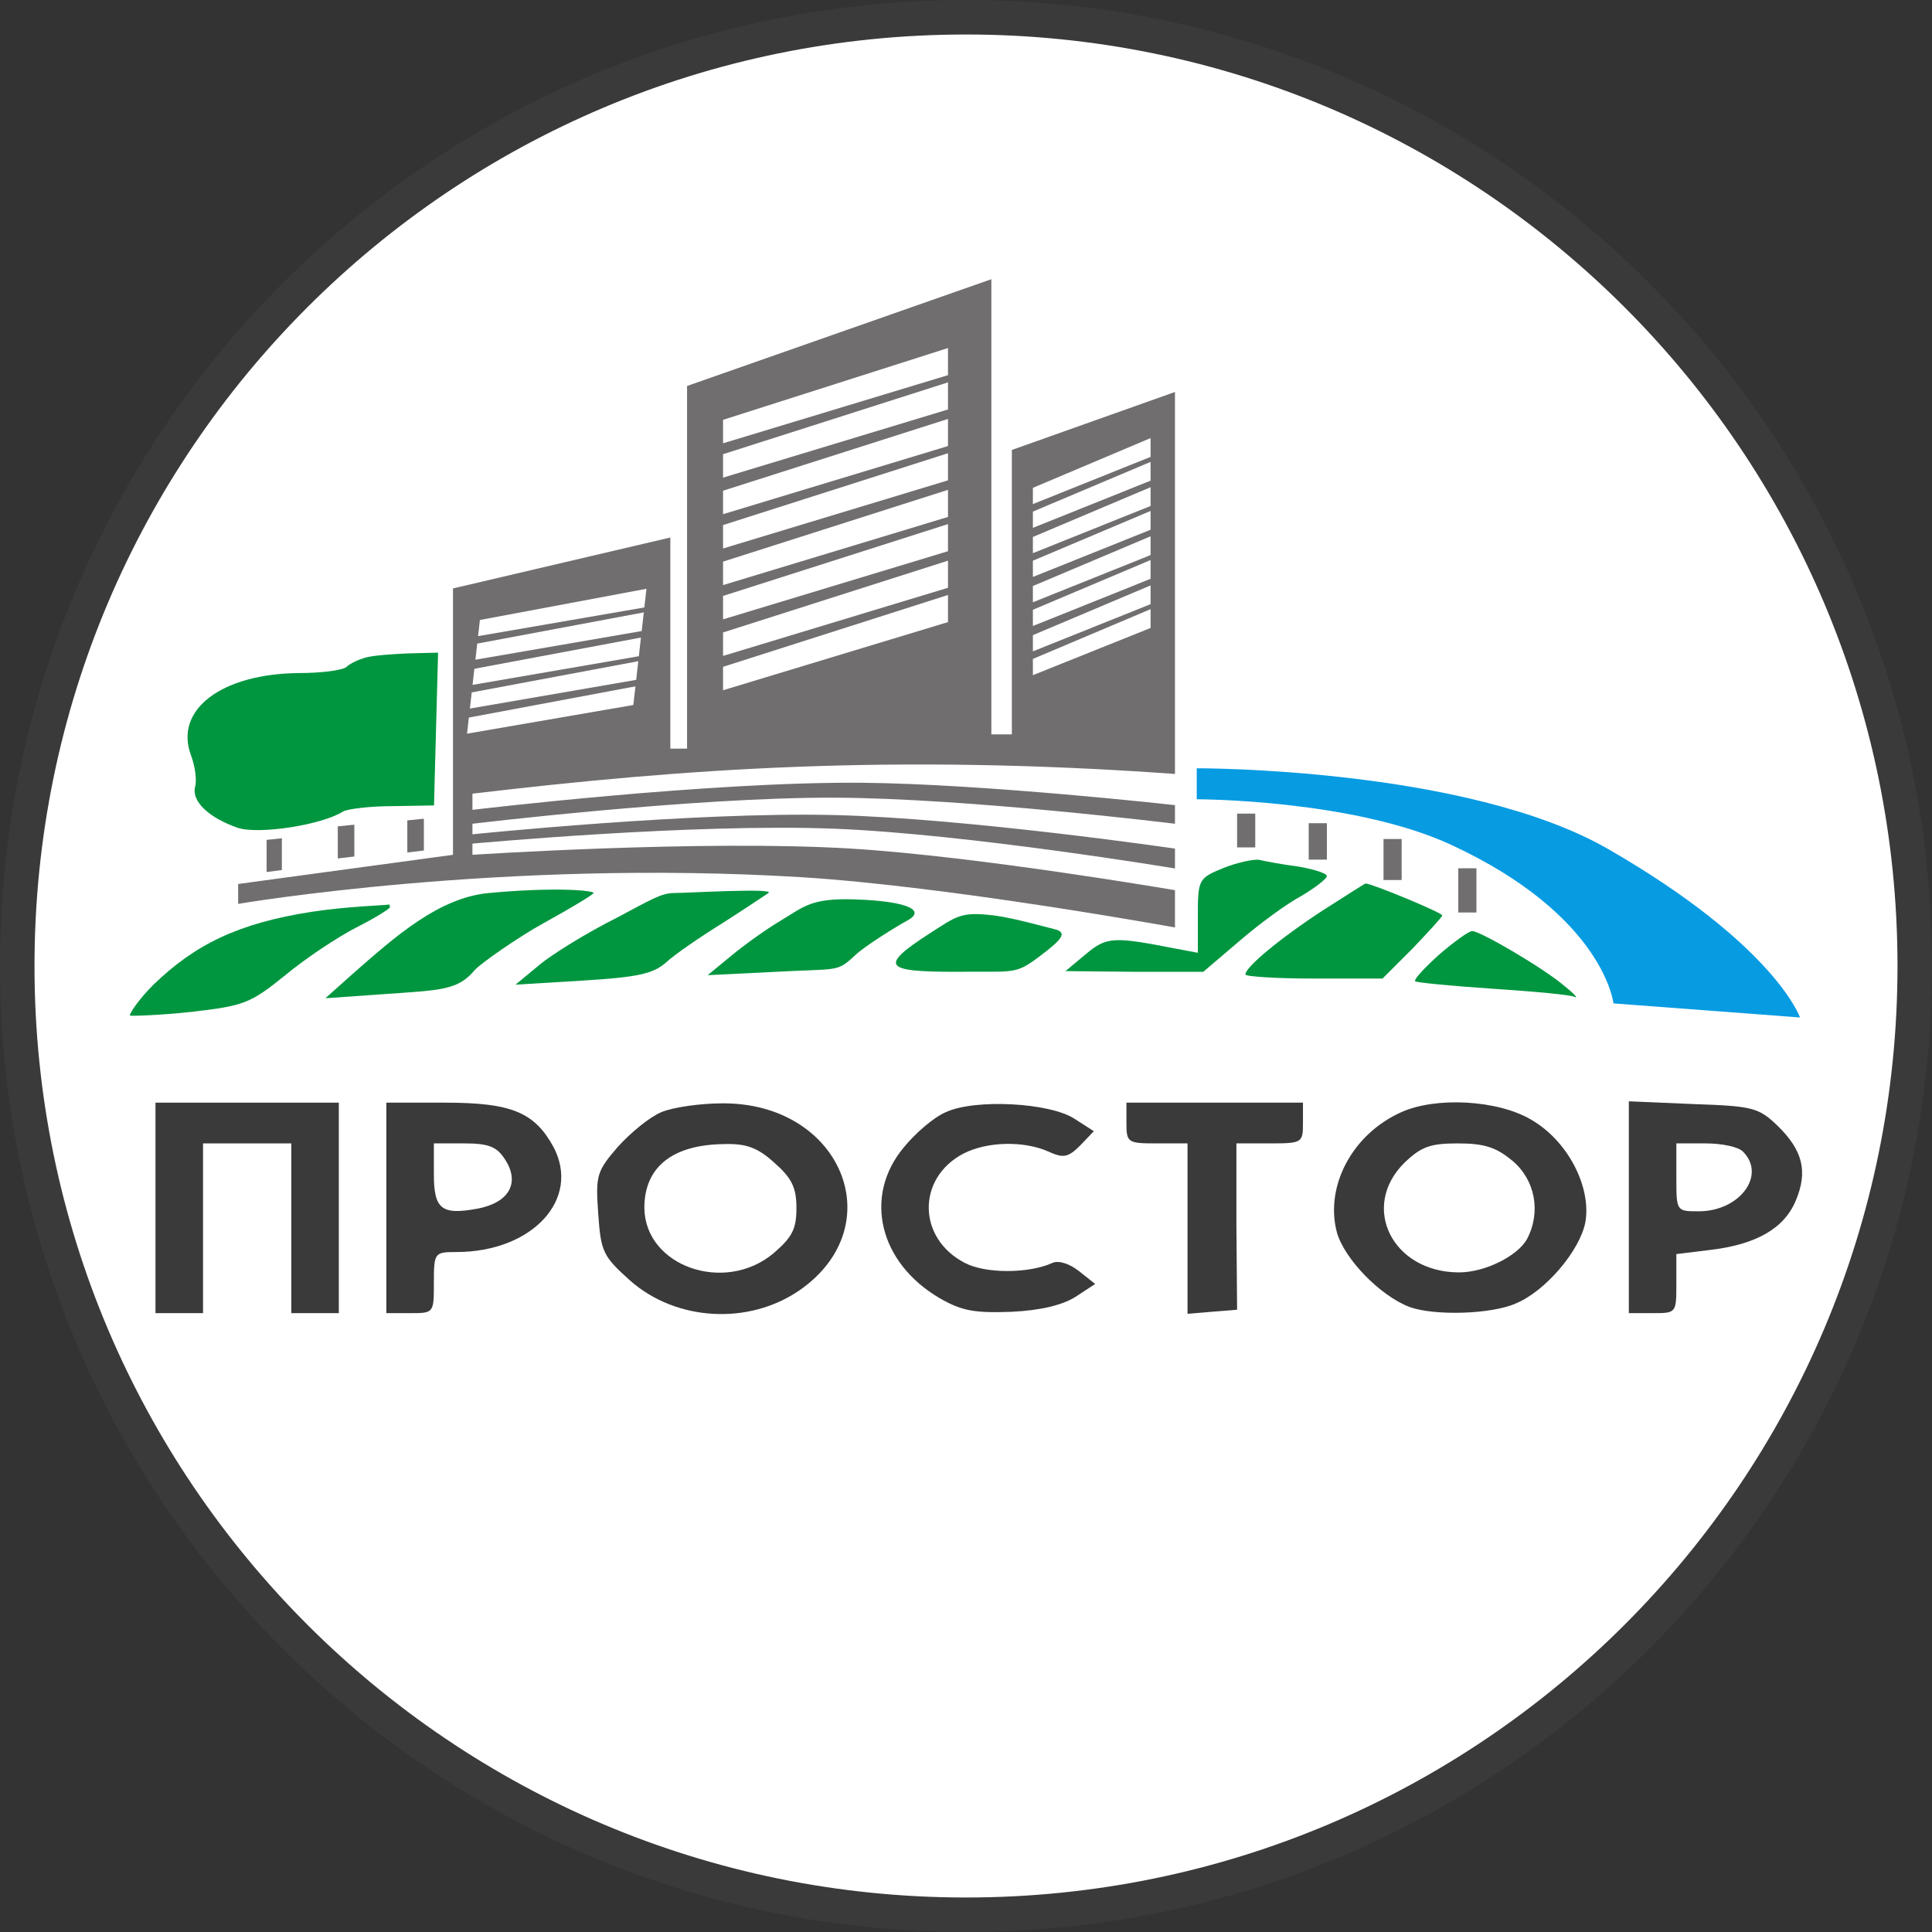 <svg width="56" height="56" viewBox="0 0 56 56" fill="none" xmlns="http://www.w3.org/2000/svg">
<rect x="0" y="0" width="56" height="56" fill="#333333" stroke="none"/>
<g clip-path="url(#clip0_479_121)">
<path d="M28 0.5C43.188 0.5 55.5 12.812 55.5 28C55.5 43.188 43.188 55.5 28 55.5C12.812 55.5 0.5 43.188 0.5 28C0.5 12.812 12.812 0.5 28 0.5Z" fill="white" stroke="#3A3A3A"/>
<path d="M4.507 35.012V38.062H5.196H5.885V35.602V33.142H7.164H8.443V35.602V38.062H9.132H9.821V35.012V31.961H7.164H4.507V35.012Z" fill="#3A3A3A"/>
<path d="M11.198 35.012V38.062H11.887C12.576 38.062 12.576 38.062 12.576 37.176C12.576 36.31 12.596 36.291 13.226 36.291C15.43 36.291 16.847 34.756 16.04 33.24C15.489 32.237 14.82 31.961 12.891 31.961H11.198V35.012ZM14.643 33.614C15.075 34.283 14.761 34.854 13.855 35.031C12.793 35.228 12.576 35.051 12.576 34.028V33.142H13.462C14.17 33.142 14.406 33.24 14.643 33.614Z" fill="#3A3A3A"/>
<path d="M19.169 32.237C18.834 32.375 18.283 32.828 17.909 33.241C17.299 33.949 17.26 34.067 17.339 35.169C17.417 36.291 17.476 36.409 18.264 37.118C19.602 38.299 21.708 38.417 23.184 37.393C25.86 35.524 24.384 31.962 20.94 31.981C20.291 31.981 19.484 32.099 19.169 32.237ZM22.456 33.713C22.948 34.146 23.085 34.422 23.085 35.012C23.085 35.622 22.967 35.858 22.416 36.331C20.999 37.511 18.697 36.705 18.677 35.012C18.677 33.831 19.484 33.182 20.98 33.162C21.629 33.142 21.963 33.261 22.456 33.713Z" fill="#3A3A3A"/>
<path d="M27.415 32.237C27.08 32.374 26.529 32.847 26.195 33.26C25.014 34.677 25.486 36.606 27.238 37.629C27.887 38.003 28.261 38.062 29.324 38.023C30.17 37.983 30.8 37.826 31.174 37.59L31.744 37.216L31.272 36.842C30.997 36.625 30.682 36.527 30.505 36.606C29.816 36.92 28.556 36.92 27.966 36.606C26.588 35.897 26.569 34.146 27.927 33.437C28.615 33.083 29.678 33.063 30.387 33.378C30.82 33.575 30.957 33.555 31.311 33.201L31.705 32.788L31.154 32.434C30.446 31.961 28.261 31.843 27.415 32.237Z" fill="#3A3A3A"/>
<path d="M32.65 32.551C32.65 33.122 32.689 33.142 33.535 33.142H34.421V35.621V38.081L35.129 38.022L35.858 37.963L35.838 35.542V33.142H36.802C37.747 33.142 37.767 33.122 37.767 32.551V31.961H35.208H32.65V32.551Z" fill="#3A3A3A"/>
<path d="M40.62 32.236C39.203 32.866 38.396 34.381 38.75 35.72C38.967 36.487 39.99 37.55 40.856 37.884C41.565 38.14 43.198 38.101 43.926 37.786C44.792 37.432 45.796 36.251 45.953 35.424C46.13 34.401 45.442 33.063 44.379 32.453C43.414 31.882 41.624 31.784 40.62 32.236ZM43.847 33.653C44.497 34.204 44.674 35.129 44.261 35.916C43.985 36.408 43.041 36.881 42.293 36.881C40.364 36.881 39.419 34.992 40.699 33.712C41.191 33.24 41.447 33.142 42.253 33.142C43.041 33.142 43.375 33.26 43.847 33.653Z" fill="#3A3A3A"/>
<path d="M47.213 34.992V38.062H47.902C48.59 38.062 48.59 38.062 48.59 37.196V36.35L49.555 36.232C50.913 36.074 51.72 35.602 52.054 34.795C52.408 33.949 52.251 33.339 51.523 32.63C50.972 32.099 50.795 32.06 49.063 32.001L47.213 31.922V34.992ZM50.519 33.378C51.208 34.067 50.421 35.11 49.24 35.11C48.59 35.11 48.59 35.11 48.59 34.126V33.142H49.437C49.909 33.142 50.381 33.24 50.519 33.378Z" fill="#3A3A3A"/>
<path d="M10.612 19.056C10.396 19.115 10.14 19.233 10.042 19.332C9.923 19.43 9.313 19.509 8.664 19.509C6.42 19.529 5.043 20.572 5.535 21.89C5.653 22.205 5.712 22.618 5.653 22.815C5.555 23.228 6.047 23.701 6.893 23.996C7.503 24.193 9.313 23.917 9.943 23.523C10.081 23.445 10.73 23.366 11.399 23.366L12.58 23.346L12.639 21.123L12.698 18.918L11.852 18.938C11.38 18.958 10.829 18.997 10.612 19.056Z" fill="#00963F"/>
<path d="M9.791 23.952V24.883L10.271 24.826V23.904L9.791 23.952Z" fill="#706E6F"/>
<path d="M11.806 23.779V24.71L12.286 24.652V23.731L11.806 23.779Z" fill="#706E6F"/>
<path d="M35.858 23.583V24.562H36.384V23.583H35.858Z" fill="#706E6F"/>
<path d="M37.934 23.861V24.917H38.46V23.861H37.934Z" fill="#706E6F"/>
<path d="M40.102 24.319V25.508H40.627V24.319H40.102Z" fill="#706E6F"/>
<path d="M42.269 25.168V26.449H42.795V25.168H42.269Z" fill="#706E6F"/>
<path d="M7.728 24.345V25.276L8.17 25.218V24.297L7.728 24.345Z" fill="#706E6F"/>
<path d="M35.468 25.157C34.74 25.452 34.72 25.491 34.72 26.554V27.617L34.091 27.499C32.28 27.145 32.083 27.145 31.473 27.656L30.883 28.148L32.89 28.168H34.878L35.941 27.263C36.511 26.771 37.318 26.18 37.731 25.964C38.125 25.727 38.46 25.472 38.46 25.393C38.46 25.314 38.086 25.196 37.633 25.117C37.161 25.058 36.649 24.96 36.492 24.921C36.334 24.901 35.862 24.999 35.468 25.157Z" fill="#00963F"/>
<path d="M38.361 26.376C37.121 27.183 36.098 28.029 36.098 28.246C36.098 28.305 36.983 28.364 38.086 28.364H40.073L40.939 27.498C41.411 27.006 41.805 26.573 41.805 26.534C41.805 26.455 39.758 25.608 39.581 25.608C39.562 25.608 39.011 25.963 38.361 26.376Z" fill="#00963F"/>
<path d="M14.164 25.885C12.727 26.023 11.498 27.105 10.179 28.266L9.431 28.935L11.104 28.817C12.797 28.699 13.272 28.704 13.764 28.114C13.922 27.937 14.981 27.184 15.768 26.751C16.556 26.318 17.205 25.924 17.205 25.885C17.205 25.806 16.053 25.708 14.164 25.885Z" fill="#00963F"/>
<path d="M17.894 26.593C17.028 27.026 16.005 27.656 15.631 27.971L14.942 28.541L16.89 28.423C18.484 28.325 18.937 28.227 19.311 27.892C19.567 27.656 20.315 27.144 20.984 26.731C20.984 26.731 21.711 26.263 22.273 25.885C22.499 25.732 19.895 25.885 19.534 25.885C19.172 25.885 18.858 26.081 17.894 26.593Z" fill="#00963F"/>
<path d="M9.048 26.427C6.883 26.761 5.64 27.388 4.44 28.549C3.987 29.002 3.746 29.396 3.765 29.436C3.805 29.455 4.649 29.427 5.555 29.329C7.07 29.152 7.247 29.093 8.27 28.266C8.861 27.774 9.786 27.164 10.317 26.889C10.868 26.613 11.301 26.337 11.301 26.298C11.301 26.239 11.281 26.2 11.262 26.219C11.222 26.239 10.071 26.269 9.048 26.427Z" fill="#00963F"/>
<path d="M22.617 26.692C22.184 26.948 21.535 27.42 21.181 27.715L20.512 28.266L22.499 28.168C24.27 28.07 24.247 28.188 24.759 27.715C25.054 27.42 26.027 26.83 26.282 26.692C26.952 26.338 26.077 26.084 24.523 26.064C23.46 26.064 23.247 26.318 22.617 26.692Z" fill="#00963F"/>
<path d="M26.936 27.062C25.479 28.006 25.628 28.168 27.675 28.168C29.387 28.148 29.404 28.263 30.092 27.751C30.801 27.22 30.962 27.026 30.548 26.928C30.293 26.869 29.413 26.614 28.822 26.536C27.838 26.418 27.742 26.55 26.936 27.062Z" fill="#00963F"/>
<path d="M41.707 27.676C41.294 28.05 40.979 28.384 41.018 28.443C41.077 28.483 42.1 28.581 43.281 28.66C44.482 28.739 45.544 28.837 45.643 28.896C45.761 28.955 45.623 28.798 45.348 28.581C44.757 28.07 42.907 26.987 42.671 26.987C42.573 26.987 42.14 27.302 41.707 27.676Z" fill="#00963F"/>
<path d="M52.174 29.492L46.767 29.084C46.767 29.084 46.497 26.547 42.075 24.493C39.218 23.167 34.688 23.167 34.688 23.167V22.269C34.688 22.269 42.51 22.242 46.624 24.616C51.46 27.405 52.174 29.492 52.174 29.492Z" fill="#079BE2"/>
<path d="M34.057 22.433V11.362L29.329 13.042V21.286H28.735V8.093L19.915 11.188V21.7H19.43V15.58L13.13 17.056V24.777L6.903 25.623V26.199C6.903 26.199 14.539 24.896 23.209 25.425C27.476 25.686 34.057 26.883 34.057 26.883V25.803C34.057 25.803 28.357 24.823 24.667 24.597C20.389 24.336 13.694 24.777 13.694 24.777V24.453C13.694 24.453 20.096 23.858 24.199 24.021C28.072 24.176 34.057 25.173 34.057 25.173V24.597C34.057 24.597 28.066 23.722 24.199 23.625C20.092 23.523 13.694 24.183 13.694 24.183V23.877C13.694 23.877 20.095 23.105 24.199 23.121C28.065 23.137 34.057 23.877 34.057 23.877V23.337C34.057 23.337 28.552 22.723 25.009 22.689C20.579 22.648 13.694 23.474 13.694 23.474V23.005C19.843 22.278 25.841 21.846 34.057 22.433Z" fill="#706E6F"/>
<path d="M20.958 12.849V12.169L27.478 10.088V10.874L20.958 12.849Z" fill="white"/>
<path d="M20.958 16.959V16.279L27.478 14.198V14.984L20.958 16.959Z" fill="white"/>
<path d="M20.958 14.904V14.224L27.478 12.143V12.929L20.958 14.904Z" fill="white"/>
<path d="M20.958 19.012V18.332L27.478 16.251V17.037L20.958 19.012Z" fill="white"/>
<path d="M20.958 13.844V13.165L27.478 11.083V11.869L20.958 13.844Z" fill="white"/>
<path d="M20.958 17.952V17.273L27.478 15.191V15.977L20.958 17.952Z" fill="white"/>
<path d="M20.958 15.898V15.219L27.478 13.137V13.923L20.958 15.898Z" fill="white"/>
<path d="M20.958 20.007V19.328L27.478 17.246V18.032L20.958 20.007Z" fill="white"/>
<path d="M29.939 14.611V14.14L33.35 12.698V13.243L29.939 14.611Z" fill="white"/>
<path d="M29.939 17.457V16.986L33.35 15.545V16.089L29.939 17.457Z" fill="white"/>
<path d="M29.939 16.034V15.564L33.35 14.122V14.666L29.939 16.034Z" fill="white"/>
<path d="M29.939 18.88V18.41L33.35 16.968V17.512L29.939 18.88Z" fill="white"/>
<path d="M29.939 15.3V14.829L33.35 13.388V13.932L29.939 15.3Z" fill="white"/>
<path d="M29.939 18.145V17.674L33.35 16.233V16.777L29.939 18.145Z" fill="white"/>
<path d="M29.939 16.723V16.252L33.35 14.81V15.355L29.939 16.723Z" fill="white"/>
<path d="M29.939 19.57V19.099L33.35 17.657V18.202L29.939 19.57Z" fill="white"/>
<path d="M13.857 18.439L13.91 17.971L18.738 17.066L18.677 17.607L13.857 18.439Z" fill="white"/>
<path d="M13.537 21.266L13.59 20.799L18.419 19.894L18.357 20.435L13.537 21.266Z" fill="white"/>
<path d="M13.697 19.852L13.75 19.385L18.578 18.48L18.517 19.021L13.697 19.852Z" fill="white"/>
<path d="M13.78 19.122L13.833 18.655L18.661 17.75L18.6 18.291L13.78 19.122Z" fill="white"/>
<path d="M13.62 20.538L13.673 20.07L18.501 19.165L18.44 19.706L13.62 20.538Z" fill="white"/>
</g>
<defs>
<clipPath id="clip0_479_121">
<rect width="56" height="56" fill="white"/>
</clipPath>
</defs>
</svg>
